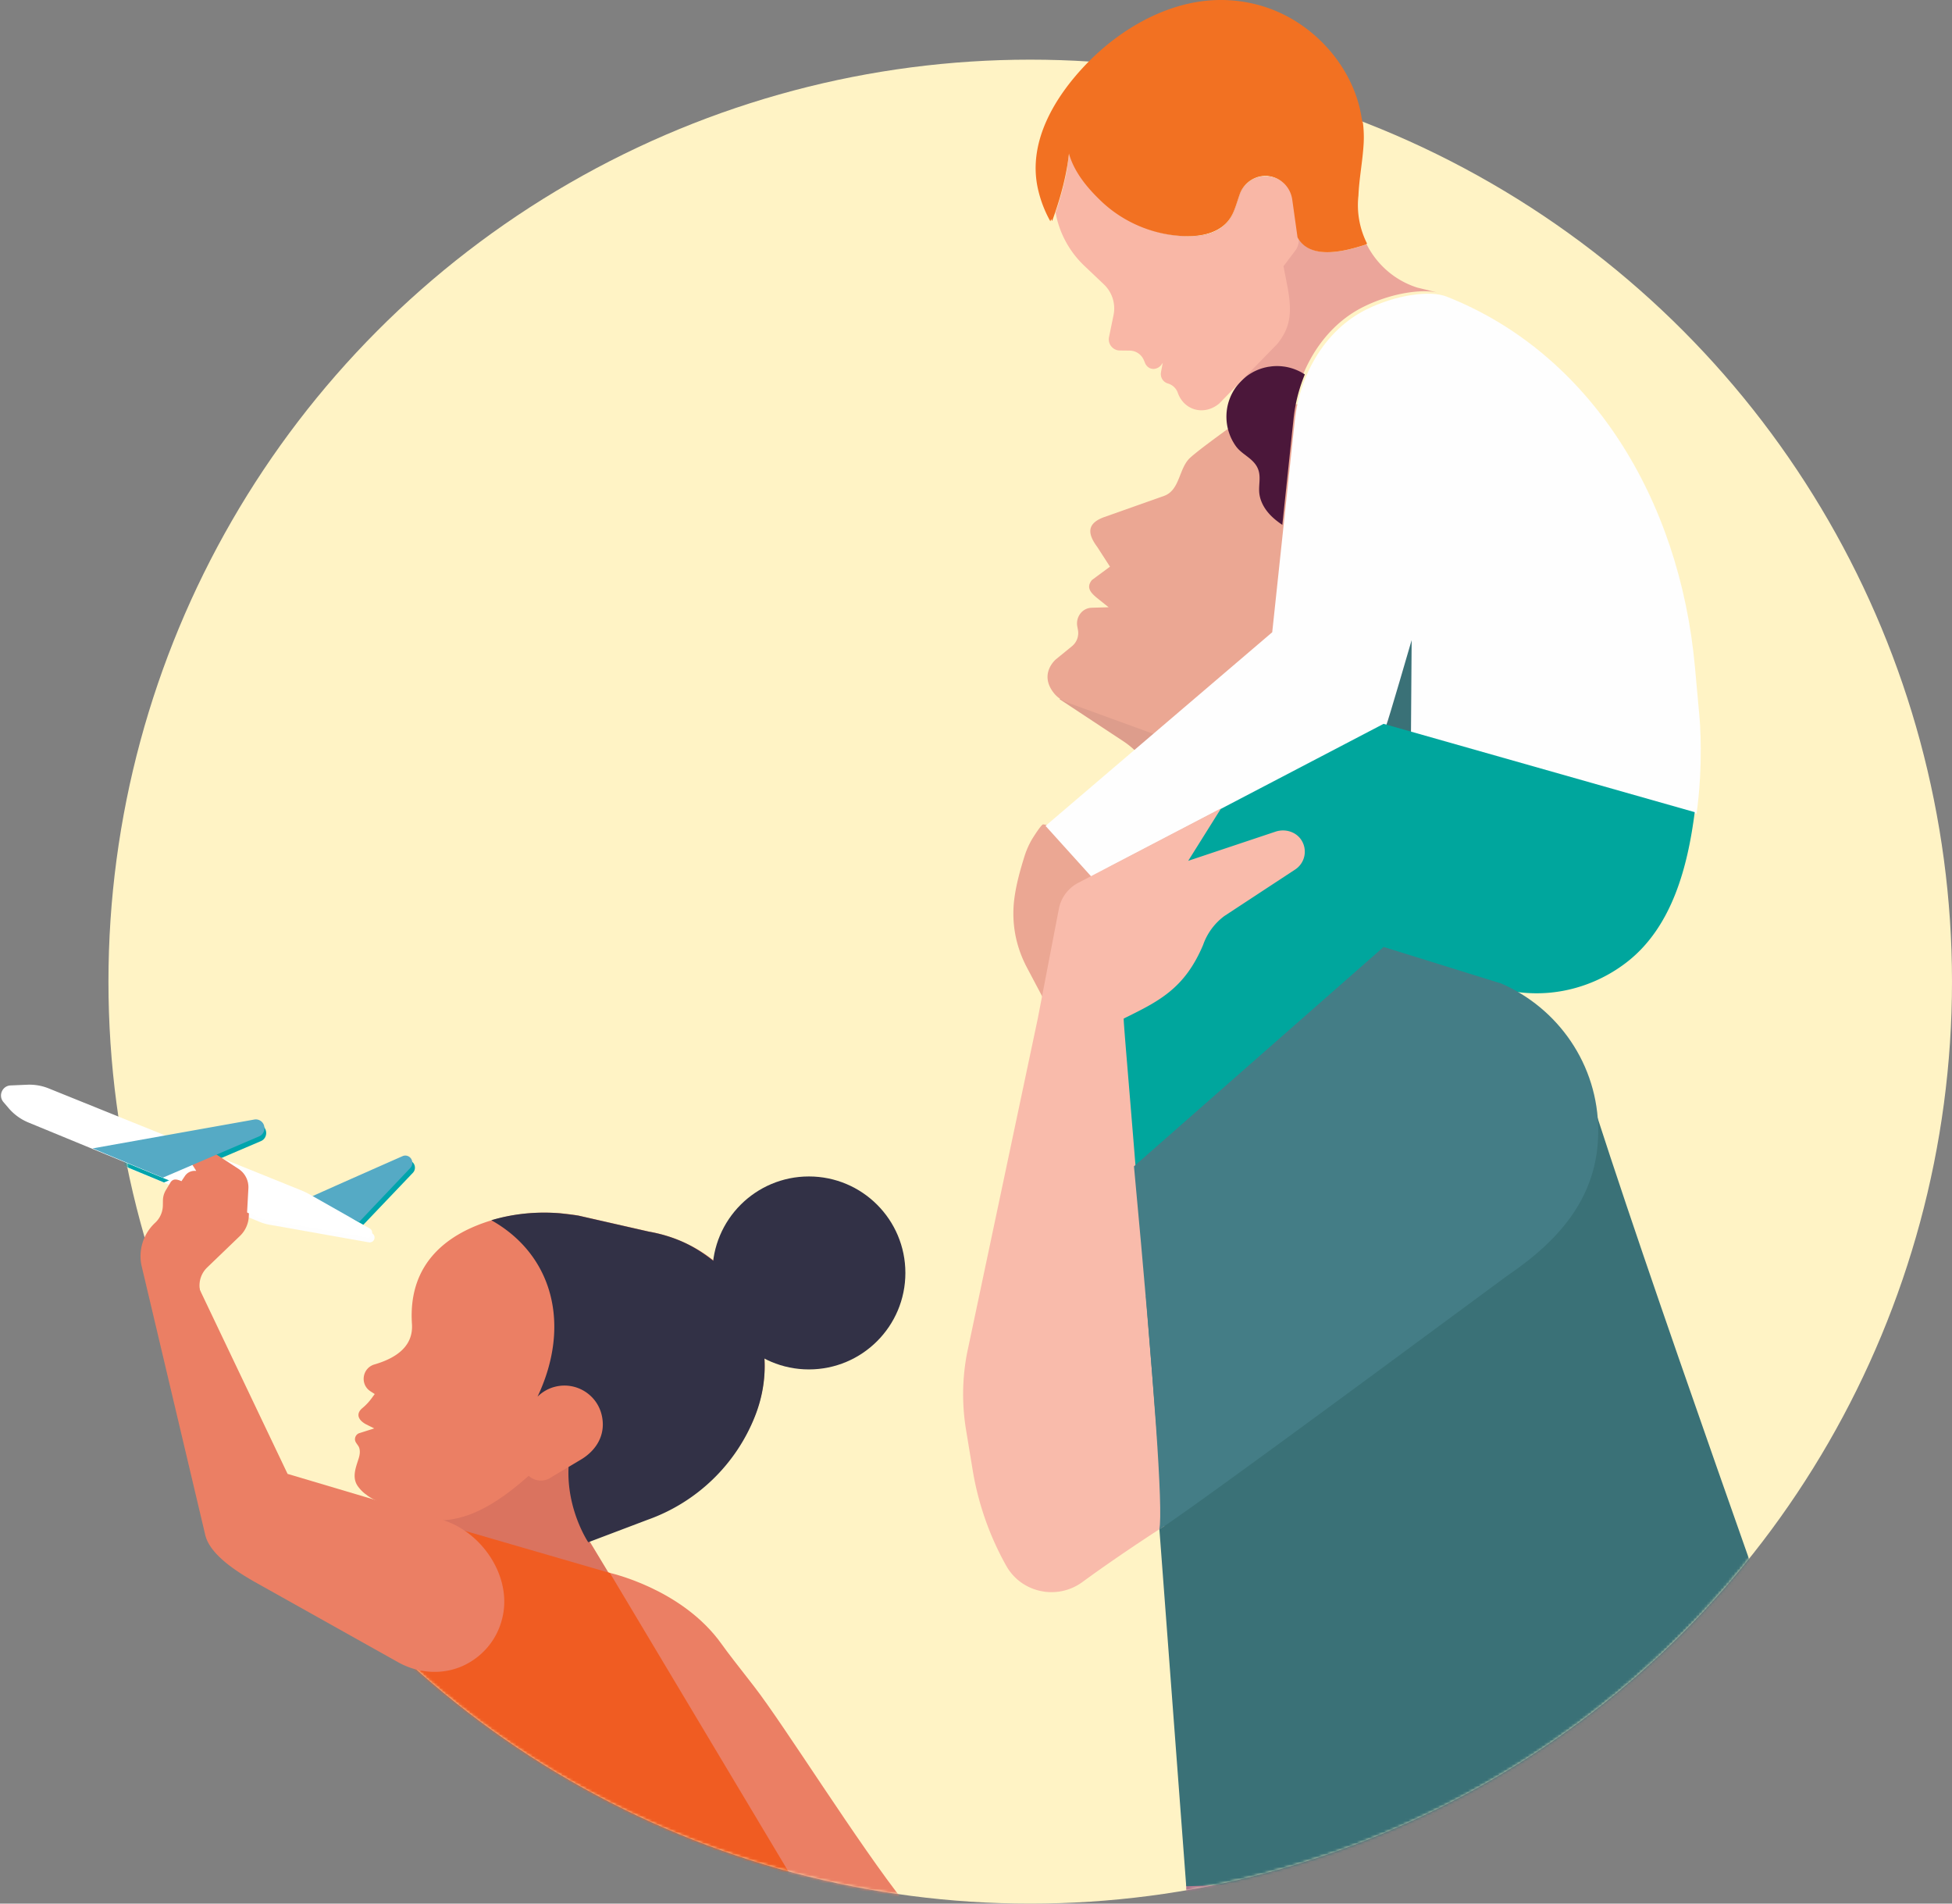 <svg xmlns="http://www.w3.org/2000/svg" xmlns:xlink="http://www.w3.org/1999/xlink" width="720" height="702" viewBox="0 0 720 702">
    <rect x="0" y="0" width="720" height="702" fill="#808080" stroke="none"/>
    <defs>
        <circle id="a" cx="380" cy="362" r="340"/>
    </defs>
    <g fill="none" fill-rule="evenodd">
        <mask id="b" fill="#fff">
            <use xlink:href="#a"/>
        </mask>
        <use fill="#FFF3C5" xlink:href="#a"/>
        <g mask="url(#b)">
            <path fill="#AC748D" d="M625.105 627.165H437.543v292.038h187.562z"/>
            <path fill="#EBA793" d="M414.56 309.003l-27.247 63.925-8.52-16.106c-4.221-7.982-5.817-16.711-4.621-25.647.691-5.175 2.106-10.22 3.651-15.199a30.534 30.534 0 0 1 2.752-6.338c.336-.584 3.682-5.93 4.266-5.63l29.72 4.995z"/>
            <path fill="#3A7177" d="M421.233 478.613l162.825-82.707c23.681 75.575 74.06 214.637 100.355 290.959l-246.87 8.724-16.31-216.976zM531.694 287.688h-31.878v-65.227h31.878z"/>
            <path fill="#DD9D8C" d="M445.627 267.92l28.195-14.229 56.39 28.236-94.39 52.458-7.836-40.632c-1.586-8.224-6.398-15.495-13.39-20.233l-23.759-15.672c-.008-.005 9.478-9.439 9.47-9.444l21.52 19.965a27.49 27.49 0 0 0 23.8-.45"/>
            <path fill="#EBA793" d="M389.55 243.076l5.841-4.76a6.25 6.25 0 0 0 2.217-5.959l-.252-1.4c-.57-3.163 1.511-6.356 4.726-6.788.218-.03.44-.047.665-.054l6.175-.176-4.118-3.296c-2.703-2.163-4.213-4.086-2.027-6.764l6.642-4.906-4.674-7.242c-3.804-5.121-3.695-8.676 2.296-10.958l22.463-7.954c5.779-2.2 5.285-10.194 9.5-14.028 3.004-2.734 10.686-8.277 13.966-10.694 1.403-1.034-1.279 1.18 0 0 9.351-8.63 28.295-12.188 39.227-5.631l41.721 28.401-36.321 61.027-47.964 29.684c-7.642 3.37-14.129 2.148-23.817-.812l-32.17-11.713c-1.926-.7-3.66-1.882-4.927-3.48-5.69-7.184.83-12.497.83-12.497"/>
            <path fill="#EBA59A" d="M394.685 53.465c-.142 1.295.113 2.617.475 3.857.639 2.177 1.594 4.252 2.741 6.204 2.388 4.07 5.534 7.554 8.931 10.791 7.037 6.71 16.232 11.078 25.847 12.382 7.943 1.078 18.002.634 21.949-7.676 1.056-2.221 1.712-4.704 2.532-7.027l.002.002a10.172 10.172 0 0 1 4.482-5.558c6.238-3.681 14.208.148 15.251 7.33l1.939 13.795c4.604 8.467 17.477 5.115 25.243 2.532-.035-.07-.064-.144-.098-.215 3.109 6.29 8.245 11.455 14.663 14.538l.008.009.066.026a31.172 31.172 0 0 0 4.019 1.592l7.476 1.833c-6.456-1.423-17.59.422-27.418 5.331-10.278 5.133-17.791 14.299-22.171 24.924a18.393 18.393 0 0 0-10.188-3.07c-4.529 0-10.285 3.155-13.501 5.863l-12.167-9.025c-.351.321-50.963-70.67-50.963-70.67.428-2.584.75-5.193.882-7.768"/>
            <path fill="#4B173A" d="M477.121 154.483l-4.134 39.071c-2.169-1.464-4.195-3.101-5.803-5.242-1.541-2.05-2.613-4.508-2.738-7.072-.146-3.007.753-5.895-.632-8.765-1.724-3.57-5.729-4.828-7.964-7.947a18.715 18.715 0 0 1-3.48-10.852c0-10.315 8.351-18.678 18.653-18.678 3.791 0 7.315 1.14 10.26 3.088a59.575 59.575 0 0 0-4.162 16.397"/>
            <path fill="#F9B7A6" d="M394.622 53.465c-.142 1.3.114 2.627.477 3.873.64 2.186 1.598 4.27 2.748 6.23 2.394 4.087 5.549 7.585 8.954 10.837 7.056 6.737 16.275 11.123 25.915 12.433 7.965 1.082 18.05.637 22.007-7.708 1.06-2.23 1.717-4.724 2.54-7.056l.001.001a10.211 10.211 0 0 1 4.494-5.58c4.024-2.38 8.758-1.623 11.908 1.13.4.35.77.735 1.114 1.146.04.047.082.092.12.14.141.175.274.359.405.543.083.121.165.245.244.37.105.162.21.324.305.495.16.289.31.586.442.893.052.116.093.238.14.358.098.251.19.508.268.772a10.78 10.78 0 0 1 .346 1.513l1.943 13.853a6.297 6.297 0 0 1-1.175 4.642l-4.395 5.827 1.486 7.678c1.805 9.752.95 15.036-3.724 20.92l-21.489 22.047c-5.402 4.506-12.827 2.68-15.23-3.873l-.074-.203c-.603-1.64-1.969-2.848-3.64-3.339-1.834-.538-2.889-2.41-2.49-4.238l-.016-.01.641-3.341-.533.722c-1.087 1.471-3.17 1.998-4.68.969a3.618 3.618 0 0 1-1.301-1.594l-.469-1.115a5.715 5.715 0 0 0-5.201-3.505l-3.665-.04c-2.58-.03-4.495-2.416-3.972-4.955l1.664-8.092a12.23 12.23 0 0 0-3.55-11.329l-7.244-6.88a35.89 35.89 0 0 1-10.582-19.59c2.393-7.115 4.823-16.236 5.268-24.944"/>
            <path fill="#F27122" d="M386.694 44.837c3.359-7.404 8.466-14.193 13.925-19.937 11.144-11.725 26.323-21.182 42.552-23.521 9.24-1.33 18.84-.199 27.488 3.328 14.66 5.98 26.75 19.067 30.862 34.41 1.212 4.525 1.73 9.235 1.459 13.913-.38 6.543-1.672 12.877-1.915 19.111-.003.02-.007.041-.009.062a31.427 31.427 0 0 0 3.208 17.666c-7.788 2.581-20.698 5.926-25.318-2.527l-1.942-13.771c-1.048-7.17-9.042-10.995-15.297-7.318a10.155 10.155 0 0 0-4.495 5.547h-.002c-.822 2.317-1.481 4.798-2.539 7.016-3.959 8.294-14.046 8.738-22.013 7.661-9.643-1.302-18.867-5.663-25.922-12.36-3.408-3.233-6.562-6.71-8.958-10.773-1.15-1.95-2.109-4.022-2.748-6.196-.365-1.238-.62-2.556-.477-3.85-.52 10.11-3.748 20.801-6.46 28.194a44.369 44.369 0 0 1-1.035-1.924 43.559 43.559 0 0 1-3.58-10.102c-1.879-8.547-.28-16.92 3.216-24.63"/>
            <path fill="#FEFEFE" d="M469.264 233.152l8.295-77.898c1.812-17.003 11.07-33.521 26.451-41.143 10.96-5.432 23.55-7.12 29.531-4.751.034.012.065.026.096.037 52.832 20.825 85.91 74.4 91.551 136.613l1.675 18.474.001.02.01.094c.127 1.418 1.443 17.193-1.09 35.494l-105.34-29.75.246-34.28s-8.762 30.18-9.403 31.491l-108.075 56.455-17.564-19.443 83.616-71.413z"/>
            <path fill="#00A69D" d="M625.104 299.502c-2.55 19.813-8.173 41.901-24.57 54.942a54.58 54.58 0 0 1-8.988 5.796c-.84.434-1.688.845-2.548 1.233-5.767 2.609-11.992 4.219-18.313 4.683a54.458 54.458 0 0 1-20.07-2.312l-33.68-10.448c-4.683-1.441-7.761-2.407-7.761-2.407l-92.682 81.236-7.862-112.16 101.708-53.13 114.766 32.567z"/>
            <path fill="#F9BBAB" d="M382.788 375.604s5.298-27.577 7.784-40.471a13.74 13.74 0 0 1 7.152-9.577l52.697-27.49-12.144 19.381 32.185-10.75c3.498-1.167 7.492-.03 9.513 3.037a7.871 7.871 0 0 1-2.262 10.93l-26.076 17.121a22.531 22.531 0 0 0-7.876 10.698c-6.857 16.192-16.36 20.763-29.267 27.124-.21.104 1.665 21.088 4.4 55.054 4.388 54.538 10.556 132.123 10.556 132.123s-15.445 9.834-30.204 20.63c-9.276 6.788-22.481 4.01-28.088-5.991a108.145 108.145 0 0 1-12.393-35.343l-2.446-14.85a80.345 80.345 0 0 1 .373-28.196l26.096-123.43z"/>
            <path fill="#447D86" d="M510.349 349.21l41.505 12.905c.532.165 1.069.307 1.605.457 21.203 9.071 36.06 30.04 36.06 54.48 0 23.403-13.298 39.654-33.386 53.272-77.043 56.952-119.874 88.175-128.495 93.668 1.387-7.418-1.736-52.044-9.37-133.88l92.08-80.903z"/>
            <g>
                <path fill="#00A4AC" d="M133.343 452.375l18.96-19.885c1.285-1.35.854-3.615-.831-4.358a2.509 2.509 0 0 0-2.033-.005c-5.01 2.196-27.181 11.921-35.682 15.784 4.075 3.39 13.626 5.46 19.586 8.464"/>
                <path fill="#FEFEFE" d="M4.007 402.042l6.176-.263c2.73-.117 5.455.351 7.993 1.372l93.632 37.588c1.126.453 2.223.978 3.279 1.575l22.156 12.49a1.8 1.8 0 0 1 .884 1.895 1.792 1.792 0 0 1-2.072 1.443l-36.695-6.505a17.45 17.45 0 0 1-3.543-1.027l-85.199-34.897a19.293 19.293 0 0 1-7.313-5.275l-1.938-2.258c-2.022-2.35-.448-6.006 2.64-6.138"/>
                <path fill="#EB7F64" d="M57.425 452.918l.331-.314a8.85 8.85 0 0 0 2.745-6.27l.03-1.886a7.525 7.525 0 0 1 1.204-3.969l1.603-2.66c.982-1.52 2.406-1.164 4.074-.462l1.27-1.896a4.3 4.3 0 0 1 3.637-1.906l.568.01-2.395-3.747c-1.16-.394 1.155-1.079 1.47-2.268.359-1.346 2.107-3.784 3.4-3.272l13.204 8.543a8.067 8.067 0 0 1 3.666 7.212l-.474 8.677a10.584 10.584 0 0 1-3.226 7.046l-12.13 11.669a9.205 9.205 0 0 0-2.71 8.022c.108.712.298 1.42.582 2.108l32.49 67.806s57.695 17.042 58.605 17.359c13.94 4.897 24.306 20.485 21.248 34.982-.079.388-.17.773-.266 1.153-1.884 7.505-6.846 13.336-13.162 16.663-7.95 4.189-17.553 3.713-25.404-.66l-53.848-30c-7.474-4.298-16.41-10.361-17.807-17.379L52.511 468.18a16.785 16.785 0 0 1 4.914-15.262"/>
                <path fill="#00A4AC" d="M60.498 436.068l35.728-15.25c2.667-1.138 2.598-4.998-.108-6.035a3.154 3.154 0 0 0-1.685-.162l-60.006 10.656"/>
                <path fill="#EB7F64" d="M138.043 526.76l-3.033-1.507c-3.099-1.692-3.738-4.008-1.325-6.002a20.213 20.213 0 0 0 3.399-3.62l1.133-1.543-1.549-.999c-3.976-2.563-3.09-8.588 1.455-9.919 9.042-2.64 14.336-7.355 13.828-14.91-1.574-23.395 14.41-33.654 29.055-38.147 10.518-3.23 21.69-3.714 32.53-1.809l25.823 5.87c31.94 5.61 51 37.668 39.147 67.732-7.216 18.306-22.238 32.466-40.99 38.636l-12.813 4.218c-11.873 3.907-18.865 11.63-14.32 28.314l-5.355 12.738-52.43-24.474 39.914-6.18c2.76-5.493-35.86-14.571-41.838-16.089l-13.002-6.208c-.74-.4-1.468-.85-2.166-1.345-.084-.103-.279-.26-.62-.485-.14-.093-.26-.194-.392-.289a13.438 13.438 0 0 1-2.567-2.757c-2.196-3.202-.655-6.895.369-10.142.39-1.235.618-2.64.206-3.902-.386-1.185-1.649-1.965-1.566-3.304.065-1.04.755-1.949 1.792-2.191l5.315-1.686z"/>
                <path fill="#DA735F" d="M174.326 588.753c2.27-4.527-8.406-26.086-19.472-28.504 11.6 1.649 22.539-.362 40.149-16.01a6.646 6.646 0 0 0 6.056 1.576 6.62 6.62 0 0 0 1.75-.7v.004l.025-.015c.227-.13.445-.273.652-.428l10.853-6.479c3.238-1.329 5.605-4.25 7.08-7.25 12.12 1.94 23.156 13.623 28.013 24.458a66.2 66.2 0 0 1-11.671 5.167l-12.784 4.214c-2.83.932-5.378 2.089-7.564 3.528l15.913 26.332-23.778 1.169-4.197 9.997-21.374-9.997h-7.944V592.1l-22.982-10.746 21.275 7.4zM154.428 559.953c-.423-.061-.846-.125-1.271-.196.424.03.848.104 1.27.196"/>
                <path fill="#EB7F64" d="M239.7 661.467l-28.079-25.312 12.615-56.287s27.286 5.727 42.024 26.547c2.167 3.063 6.026 7.976 11.74 15.314 11.274 14.474 38.766 58.655 55.952 80.271l-72.215-11.687-22.037-28.846z"/>
                <path fill="#F05C22" d="M224.955 580.063L290.95 690.42l-128.175 56.226-17.88-175.603c4.916-1.551 7.84-10.541 13.02-10.448l67.039 19.467z"/>
                <path fill="#323146" d="M262.778 469.424c0 19.65 15.932 35.58 35.587 35.58 19.654 0 35.587-15.93 35.587-35.58s-15.933-35.58-35.587-35.58c-19.655 0-35.587 15.93-35.587 35.58"/>
                <path fill="#EB7D1E" d="M163.424 621.378l.003-.001h.01l-.013.001z"/>
                <path fill="#323146" d="M206.614 447.432c2.665.299 4.81.563 6.111.763.21.034.42.065.63.1l.027.005 25.888 5.892c5.986 1.053 11.535 2.966 16.483 5.761 21.494 12.171 32.417 37.713 22.761 62.235-7.056 17.929-21.572 31.873-39.73 38.297l-21.809 8.265s-8.04-11.913-7.259-27.765l4.168-2.486c6.55-3.782 9.68-9.92 8.033-16.754-1.821-7.556-9.441-12.208-17.017-10.391a14.018 14.018 0 0 0-6.632 3.706c12.485-26.352 5.73-52.298-17.044-65.072 8.227-2.458 16.847-3.261 25.39-2.556z"/>
            </g>
        </g>
        <path fill="#F27122" d="M386.026 44.52c3.37-7.491 8.495-14.36 13.972-20.173 11.183-11.864 26.414-21.433 42.7-23.8 9.271-1.346 18.904-.201 27.581 3.367 14.71 6.051 26.842 19.293 30.968 34.819 1.217 4.578 1.737 9.344 1.464 14.077-.381 6.62-1.677 13.03-1.921 19.338l-.009.063A32.03 32.03 0 0 0 504 90.086c-7.815 2.612-20.77 5.996-25.405-2.557l-1.95-13.934c-1.05-7.255-9.071-11.125-15.348-7.405a10.26 10.26 0 0 0-4.51 5.613h-.003c-.824 2.345-1.486 4.854-2.548 7.098-3.972 8.394-14.094 8.842-22.089 7.753-9.675-1.317-18.93-5.73-26.01-12.506-3.42-3.272-6.585-6.79-8.99-10.902-1.153-1.973-2.116-4.07-2.757-6.269-.366-1.253-.621-2.586-.478-3.896-.522 10.23-3.761 21.048-6.484 28.528a45.018 45.018 0 0 1-1.037-1.946 44.32 44.32 0 0 1-3.592-10.222c-1.886-8.649-.282-17.121 3.227-24.921"/>
        <path fill="#55AAC5" d="M132.495 450.589l18.852-19.875c1.277-1.35.85-3.614-.826-4.357a2.482 2.482 0 0 0-2.021-.005c-4.981 2.195-27.027 11.916-35.48 15.776 4.053 3.39 13.55 5.459 19.475 8.46"/>
        <path fill="#FFF" d="M3.898 400.28l6.14-.262c2.716-.117 5.424.35 7.948 1.37l93.097 37.57c1.12.454 2.21.978 3.26 1.574l22.03 12.485a1.802 1.802 0 0 1 .88 1.894 1.782 1.782 0 0 1-2.061 1.442l-36.486-6.502a17.28 17.28 0 0 1-3.522-1.027l-84.713-34.88a19.186 19.186 0 0 1-7.271-5.272l-1.927-2.256c-2.01-2.35-.446-6.004 2.625-6.135"/>
        <path fill="#EB7F64" d="M57.011 451.131l.329-.313a8.867 8.867 0 0 0 2.73-6.268l.03-1.885a7.55 7.55 0 0 1 1.196-3.966l1.594-2.659c.976-1.52 2.392-1.164 4.05-.462l1.264-1.895a4.269 4.269 0 0 1 3.616-1.905l.565.01-2.382-3.745c-1.153-.395 1.148-1.079 1.463-2.267.356-1.345 2.094-3.782 3.38-3.271l13.128 8.539a8.076 8.076 0 0 1 3.645 7.208l-.471 8.674a10.603 10.603 0 0 1-3.207 7.042L75.879 465.63a9.23 9.23 0 0 0-2.694 8.018c.107.712.296 1.42.579 2.107l32.305 67.773s57.365 17.033 58.27 17.35c13.86 4.895 24.166 20.476 21.126 34.965a24.55 24.55 0 0 1-.264 1.153c-1.873 7.501-6.808 13.329-13.087 16.655-7.906 4.186-17.453 3.71-25.26-.66l-53.54-29.985c-7.43-4.296-16.316-10.356-17.705-17.37l-23.484-99.251c-1.047-5.592.792-11.338 4.886-15.255"/>
        <path fill="#55AAC5" d="M60.066 434.29l35.524-15.244c2.652-1.136 2.583-4.994-.107-6.031a3.12 3.12 0 0 0-1.676-.162l-59.662 10.65"/>
    </g>
</svg>
